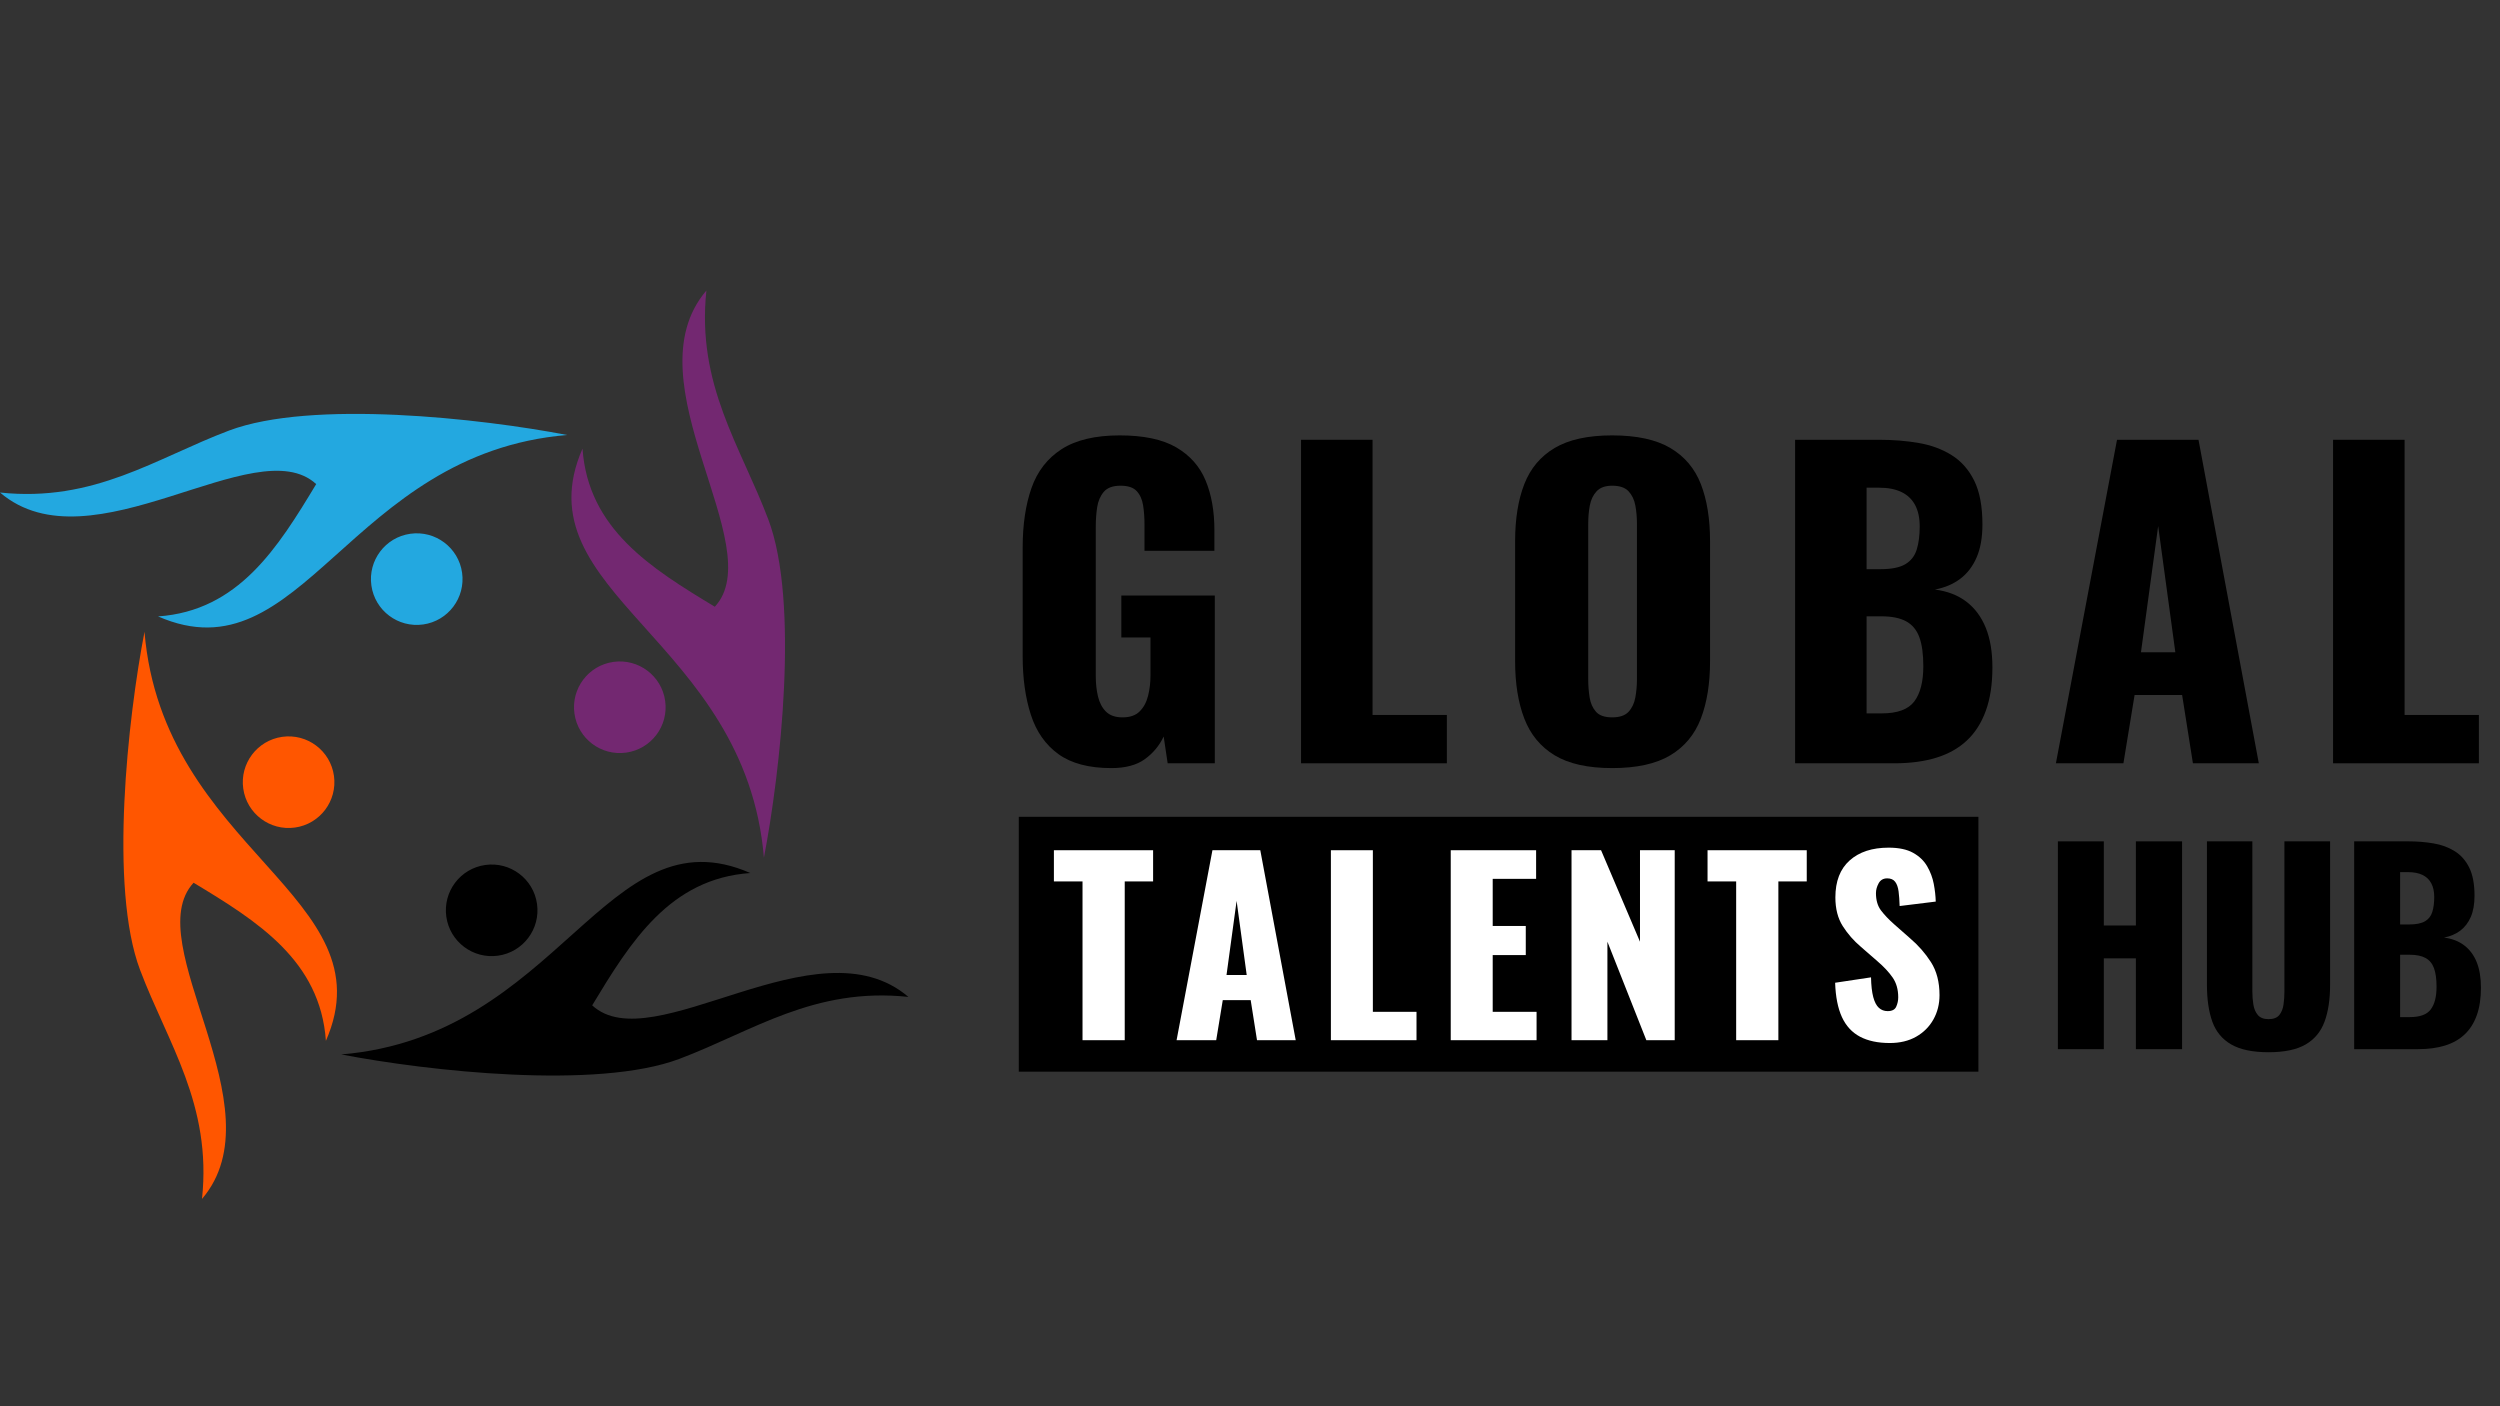 <svg xmlns="http://www.w3.org/2000/svg" xmlns:xlink="http://www.w3.org/1999/xlink" width="1920" zoomAndPan="magnify" viewBox="0 0 1440 810" height="1080" preserveAspectRatio="xMidYMid meet" version="1.0"><rect x="0" y="0" width="1440" height="810" fill="#333333" stroke="none"/><defs><g/><clipPath id="9ed44eca33"><path d="M 586.816 470.477 L 1139.566 470.477 L 1139.566 617.285 L 586.816 617.285 Z M 586.816 470.477 " clip-rule="nonzero"/></clipPath><clipPath id="76e62833ba"><path d="M 329 167.34 L 453 167.34 L 453 495 L 329 495 Z M 329 167.34 " clip-rule="nonzero"/></clipPath><clipPath id="2ebd7f691e"><path d="M 196 496 L 523.5 496 L 523.5 620 L 196 620 Z M 196 496 " clip-rule="nonzero"/></clipPath><clipPath id="1e465056c9"><path d="M 71 363 L 195 363 L 195 690.84 L 71 690.84 Z M 71 363 " clip-rule="nonzero"/></clipPath></defs><g clip-path="url(#9ed44eca33)"><path fill="#000000" d="M 586.816 470.477 L 1139.566 470.477 L 1139.566 617.285 L 586.816 617.285 Z M 586.816 470.477 " fill-opacity="1" fill-rule="nonzero"/></g><g clip-path="url(#76e62833ba)"><path fill="#732871" d="M 360.703 433.5 C 346.27 435.535 332.922 425.504 330.887 411.07 C 328.852 396.637 338.883 383.289 353.316 381.254 C 367.75 379.223 381.098 389.254 383.133 403.688 C 385.184 418.121 375.137 431.469 360.703 433.5 M 406.887 167.34 C 361.984 219.938 443.828 314.695 411.742 349.484 C 374.957 327.293 338.766 304.703 335.527 258.402 C 299.176 341.449 429.473 367.988 440.016 494.02 C 449.594 444.281 460.492 346.801 442.562 299.234 C 426.688 257.141 401.102 221.715 406.887 167.34 Z M 406.887 167.34 " fill-opacity="1" fill-rule="evenodd"/></g><g clip-path="url(#2ebd7f691e)"><path fill="#000000" d="M 257.078 528.039 C 255.047 513.605 265.078 500.258 279.512 498.227 C 293.945 496.191 307.293 506.223 309.324 520.656 C 311.359 535.09 301.328 548.438 286.895 550.469 C 272.48 552.504 259.113 542.473 257.078 528.039 M 523.242 574.223 C 470.641 529.324 375.887 611.168 341.094 579.082 C 363.289 542.297 385.875 506.102 432.18 502.863 C 349.133 466.516 322.594 596.812 196.562 607.355 C 246.301 616.934 343.781 627.832 391.344 609.902 C 433.461 594.027 468.863 568.438 523.242 574.223 Z M 523.242 574.223 " fill-opacity="1" fill-rule="evenodd"/></g><g clip-path="url(#1e465056c9)"><path fill="#ff5600" d="M 162.539 424.418 C 176.973 422.383 190.32 432.414 192.355 446.848 C 194.391 461.281 184.359 474.629 169.926 476.664 C 155.492 478.699 142.145 468.668 140.109 454.234 C 138.078 439.82 148.125 426.473 162.539 424.418 M 116.355 690.582 C 161.258 637.98 79.414 543.223 111.5 508.453 C 148.285 530.645 184.496 553.254 187.715 599.535 C 224.066 516.488 93.77 489.953 83.227 363.918 C 73.648 413.656 62.75 511.137 80.68 558.684 C 96.574 600.801 122.141 636.223 116.355 690.582 Z M 116.355 690.582 " fill-opacity="1" fill-rule="evenodd"/></g><path fill="#23a8e0" d="M 266.164 329.879 C 268.195 344.312 258.164 357.66 243.73 359.695 C 229.297 361.727 215.949 351.699 213.918 337.266 C 211.883 322.832 221.914 309.484 236.348 307.449 C 250.781 305.414 264.129 315.465 266.164 329.879 M 0 283.695 C 52.602 328.598 147.355 246.754 182.129 278.84 C 159.953 315.625 137.348 351.816 91.043 355.055 C 174.09 391.406 200.629 261.109 326.66 250.562 C 276.922 240.988 179.441 230.09 131.898 248.016 C 89.801 263.891 54.379 289.48 0 283.695 Z M 0 283.695 " fill-opacity="1" fill-rule="evenodd"/><g fill="#ffffff" fill-opacity="1"><g transform="translate(605.562, 599.155)"><g><path d="M 17.969 0 L 17.969 -91.453 L 1.484 -91.453 L 1.484 -109.422 L 58.625 -109.422 L 58.625 -91.453 L 42.281 -91.453 L 42.281 0 Z M 17.969 0 "/></g></g></g><g fill="#ffffff" fill-opacity="1"><g transform="translate(674.864, 599.155)"><g><path d="M 2.844 0 L 23.5 -109.422 L 51.062 -109.422 L 71.469 0 L 49.172 0 L 45.531 -23.094 L 29.453 -23.094 L 25.672 0 Z M 31.609 -37.562 L 43.234 -37.562 L 37.422 -80.25 Z M 31.609 -37.562 "/></g></g></g><g fill="#ffffff" fill-opacity="1"><g transform="translate(758.485, 599.155)"><g><path d="M 8.109 0 L 8.109 -109.422 L 32.281 -109.422 L 32.281 -16.344 L 57.422 -16.344 L 57.422 0 Z M 8.109 0 "/></g></g></g><g fill="#ffffff" fill-opacity="1"><g transform="translate(827.517, 599.155)"><g><path d="M 8.109 0 L 8.109 -109.422 L 57.281 -109.422 L 57.281 -92.938 L 32.281 -92.938 L 32.281 -65.797 L 51.328 -65.797 L 51.328 -49.031 L 32.281 -49.031 L 32.281 -16.344 L 57.547 -16.344 L 57.547 0 Z M 8.109 0 "/></g></g></g><g fill="#ffffff" fill-opacity="1"><g transform="translate(897.089, 599.155)"><g><path d="M 8.109 0 L 8.109 -109.422 L 25.125 -109.422 L 47.547 -56.734 L 47.547 -109.422 L 67.547 -109.422 L 67.547 0 L 51.203 0 L 28.781 -56.734 L 28.781 0 Z M 8.109 0 "/></g></g></g><g fill="#ffffff" fill-opacity="1"><g transform="translate(982.061, 599.155)"><g><path d="M 17.969 0 L 17.969 -91.453 L 1.484 -91.453 L 1.484 -109.422 L 58.625 -109.422 L 58.625 -91.453 L 42.281 -91.453 L 42.281 0 Z M 17.969 0 "/></g></g></g><g fill="#ffffff" fill-opacity="1"><g transform="translate(1051.363, 599.155)"><g><path d="M 37.156 1.625 C 30.312 1.625 24.594 0.41 20 -2.016 C 15.406 -4.453 11.938 -8.211 9.594 -13.297 C 7.25 -18.391 5.941 -24.988 5.672 -33.094 L 26.344 -36.203 C 26.438 -31.523 26.863 -27.742 27.625 -24.859 C 28.395 -21.973 29.477 -19.898 30.875 -18.641 C 32.27 -17.379 33.957 -16.75 35.938 -16.75 C 38.457 -16.75 40.098 -17.602 40.859 -19.312 C 41.629 -21.031 42.016 -22.832 42.016 -24.719 C 42.016 -29.227 40.93 -33.035 38.766 -36.141 C 36.609 -39.242 33.68 -42.375 29.984 -45.531 L 20.531 -53.766 C 16.383 -57.273 12.895 -61.258 10.062 -65.719 C 7.227 -70.176 5.812 -75.691 5.812 -82.266 C 5.812 -91.547 8.555 -98.641 14.047 -103.547 C 19.547 -108.453 27.02 -110.906 36.469 -110.906 C 42.32 -110.906 47.023 -109.914 50.578 -107.938 C 54.141 -105.957 56.844 -103.367 58.688 -100.172 C 60.539 -96.973 61.805 -93.594 62.484 -90.031 C 63.16 -86.477 63.539 -83.082 63.625 -79.844 L 42.828 -77.281 C 42.734 -80.52 42.531 -83.332 42.219 -85.719 C 41.906 -88.102 41.25 -89.945 40.25 -91.25 C 39.258 -92.562 37.734 -93.219 35.672 -93.219 C 33.41 -93.219 31.766 -92.27 30.734 -90.375 C 29.703 -88.488 29.188 -86.598 29.188 -84.703 C 29.188 -80.648 30.148 -77.336 32.078 -74.766 C 34.016 -72.203 36.562 -69.523 39.719 -66.734 L 48.766 -58.766 C 53.535 -54.711 57.566 -50.117 60.859 -44.984 C 64.148 -39.848 65.797 -33.5 65.797 -25.938 C 65.797 -20.801 64.625 -16.141 62.281 -11.953 C 59.938 -7.766 56.625 -4.453 52.344 -2.016 C 48.07 0.41 43.008 1.625 37.156 1.625 Z M 37.156 1.625 "/></g></g></g><g fill="#000000" fill-opacity="1"><g transform="translate(577.791, 439.657)"><g><path d="M 62.344 2.766 C 49.457 2.766 39.297 0.082 31.859 -5.281 C 24.422 -10.656 19.129 -18.211 15.984 -27.953 C 12.836 -37.691 11.266 -48.926 11.266 -61.656 L 11.266 -124.234 C 11.266 -137.422 12.953 -148.844 16.328 -158.5 C 19.703 -168.164 25.492 -175.645 33.703 -180.938 C 41.91 -186.227 53.066 -188.875 67.172 -188.875 C 80.984 -188.875 91.836 -186.57 99.734 -181.969 C 107.629 -177.375 113.266 -171.008 116.641 -162.875 C 120.016 -154.75 121.703 -145.242 121.703 -134.359 L 121.703 -122.391 L 81.438 -122.391 L 81.438 -137.578 C 81.438 -141.566 81.164 -145.25 80.625 -148.625 C 80.094 -152 78.867 -154.719 76.953 -156.781 C 75.035 -158.852 71.93 -159.891 67.641 -159.891 C 63.191 -159.891 59.969 -158.703 57.969 -156.328 C 55.977 -153.953 54.711 -151 54.172 -147.469 C 53.641 -143.938 53.375 -140.254 53.375 -136.422 L 53.375 -50.156 C 53.375 -46.008 53.797 -42.133 54.641 -38.531 C 55.484 -34.926 57.016 -32.008 59.234 -29.781 C 61.461 -27.562 64.645 -26.453 68.781 -26.453 C 73.082 -26.453 76.379 -27.602 78.672 -29.906 C 80.973 -32.207 82.582 -35.195 83.5 -38.875 C 84.426 -42.562 84.891 -46.473 84.891 -50.609 L 84.891 -72.469 L 68.094 -72.469 L 68.094 -96.625 L 121.938 -96.625 L 121.938 0 L 94.781 0 L 92.484 -15.422 C 90.023 -10.203 86.422 -5.863 81.672 -2.406 C 76.922 1.039 70.477 2.766 62.344 2.766 Z M 62.344 2.766 "/></g></g></g><g fill="#000000" fill-opacity="1"><g transform="translate(735.605, 439.657)"><g><path d="M 13.797 0 L 13.797 -186.344 L 54.984 -186.344 L 54.984 -27.844 L 97.781 -27.844 L 97.781 0 Z M 13.797 0 "/></g></g></g><g fill="#000000" fill-opacity="1"><g transform="translate(861.442, 439.657)"><g><path d="M 67.172 2.766 C 53.223 2.766 42.18 0.312 34.047 -4.594 C 25.922 -9.508 20.094 -16.566 16.562 -25.766 C 13.031 -34.973 11.266 -45.941 11.266 -58.672 L 11.266 -127.922 C 11.266 -140.797 13.031 -151.758 16.562 -160.812 C 20.094 -169.863 25.922 -176.801 34.047 -181.625 C 42.18 -186.457 53.223 -188.875 67.172 -188.875 C 81.285 -188.875 92.441 -186.457 100.641 -181.625 C 108.848 -176.801 114.719 -169.863 118.25 -160.812 C 121.781 -151.758 123.547 -140.797 123.547 -127.922 L 123.547 -58.672 C 123.547 -45.941 121.781 -34.973 118.25 -25.766 C 114.719 -16.566 108.848 -9.508 100.641 -4.594 C 92.441 0.312 81.285 2.766 67.172 2.766 Z M 67.172 -26.453 C 71.473 -26.453 74.617 -27.523 76.609 -29.672 C 78.609 -31.828 79.91 -34.586 80.516 -37.953 C 81.129 -41.328 81.438 -44.781 81.438 -48.312 L 81.438 -138.031 C 81.438 -141.719 81.129 -145.207 80.516 -148.5 C 79.91 -151.801 78.609 -154.523 76.609 -156.672 C 74.617 -158.816 71.473 -159.891 67.172 -159.891 C 63.191 -159.891 60.203 -158.816 58.203 -156.672 C 56.211 -154.523 54.91 -151.801 54.297 -148.5 C 53.68 -145.207 53.375 -141.719 53.375 -138.031 L 53.375 -48.312 C 53.375 -44.781 53.641 -41.328 54.172 -37.953 C 54.711 -34.586 55.941 -31.828 57.859 -29.672 C 59.773 -27.523 62.879 -26.453 67.172 -26.453 Z M 67.172 -26.453 "/></g></g></g><g fill="#000000" fill-opacity="1"><g transform="translate(1020.176, 439.657)"><g><path d="M 13.797 0 L 13.797 -186.344 L 62.344 -186.344 C 70.32 -186.344 77.875 -185.727 85 -184.5 C 92.133 -183.281 98.461 -180.941 103.984 -177.484 C 109.504 -174.035 113.836 -169.129 116.984 -162.766 C 120.129 -156.398 121.703 -148.004 121.703 -137.578 C 121.703 -130.055 120.586 -123.727 118.359 -118.594 C 116.141 -113.457 113 -109.352 108.938 -106.281 C 104.875 -103.219 100.004 -101.148 94.328 -100.078 C 101.535 -99.16 107.594 -96.82 112.5 -93.062 C 117.406 -89.301 121.125 -84.273 123.656 -77.984 C 126.188 -71.703 127.453 -64.113 127.453 -55.219 C 127.453 -45.551 126.188 -37.227 123.656 -30.25 C 121.125 -23.27 117.477 -17.555 112.719 -13.109 C 107.969 -8.66 102.102 -5.363 95.125 -3.219 C 88.145 -1.07 80.133 0 71.094 0 Z M 54.984 -28.75 L 63.734 -28.75 C 72.773 -28.75 79.02 -31.051 82.469 -35.656 C 85.926 -40.258 87.656 -47.008 87.656 -55.906 C 87.656 -62.957 86.883 -68.551 85.344 -72.688 C 83.812 -76.832 81.281 -79.863 77.75 -81.781 C 74.227 -83.695 69.477 -84.656 63.5 -84.656 L 54.984 -84.656 Z M 54.984 -111.812 L 63.031 -111.812 C 69.32 -111.812 74.078 -112.77 77.297 -114.688 C 80.516 -116.602 82.695 -119.398 83.844 -123.078 C 85 -126.766 85.578 -131.211 85.578 -136.422 C 85.578 -141.328 84.695 -145.43 82.938 -148.734 C 81.176 -152.035 78.566 -154.531 75.109 -156.219 C 71.66 -157.906 67.328 -158.75 62.109 -158.75 L 54.984 -158.75 Z M 54.984 -111.812 "/></g></g></g><g fill="#000000" fill-opacity="1"><g transform="translate(1179.37, 439.657)"><g><path d="M 4.828 0 L 40.031 -186.344 L 86.969 -186.344 L 121.703 0 L 83.75 0 L 77.531 -39.344 L 50.156 -39.344 L 43.719 0 Z M 53.828 -63.953 L 73.625 -63.953 L 63.734 -136.656 Z M 53.828 -63.953 "/></g></g></g><g fill="#000000" fill-opacity="1"><g transform="translate(1330.052, 439.657)"><g><path d="M 13.797 0 L 13.797 -186.344 L 54.984 -186.344 L 54.984 -27.844 L 97.781 -27.844 L 97.781 0 Z M 13.797 0 "/></g></g></g><g fill="#000000" fill-opacity="1"><g transform="translate(1176.029, 604.32)"><g><path d="M 9.312 0 L 9.312 -119.703 L 35.766 -119.703 L 35.766 -71.234 L 54.234 -71.234 L 54.234 -119.703 L 80.844 -119.703 L 80.844 0 L 54.234 0 L 54.234 -52.312 L 35.766 -52.312 L 35.766 0 Z M 9.312 0 "/></g></g></g><g fill="#000000" fill-opacity="1"><g transform="translate(1263.215, 604.32)"><g><path d="M 43.453 1.766 C 34.285 1.766 27.113 0.266 21.938 -2.734 C 16.77 -5.734 13.148 -10.113 11.078 -15.875 C 9.016 -21.645 7.984 -28.719 7.984 -37.094 L 7.984 -119.703 L 34.141 -119.703 L 34.141 -33.109 C 34.141 -30.641 34.332 -28.172 34.719 -25.703 C 35.113 -23.242 35.977 -21.227 37.312 -19.656 C 38.645 -18.082 40.691 -17.297 43.453 -17.297 C 46.305 -17.297 48.375 -18.082 49.656 -19.656 C 50.938 -21.227 51.75 -23.242 52.094 -25.703 C 52.438 -28.172 52.609 -30.641 52.609 -33.109 L 52.609 -119.703 L 78.922 -119.703 L 78.922 -37.094 C 78.922 -28.719 77.859 -21.645 75.734 -15.875 C 73.617 -10.113 70 -5.734 64.875 -2.734 C 59.75 0.266 52.609 1.766 43.453 1.766 Z M 43.453 1.766 "/></g></g></g><g fill="#000000" fill-opacity="1"><g transform="translate(1347.151, 604.32)"><g><path d="M 8.859 0 L 8.859 -119.703 L 40.047 -119.703 C 45.172 -119.703 50.023 -119.305 54.609 -118.516 C 59.191 -117.734 63.254 -116.234 66.797 -114.016 C 70.348 -111.797 73.129 -108.641 75.141 -104.547 C 77.16 -100.461 78.172 -95.07 78.172 -88.375 C 78.172 -83.539 77.457 -79.473 76.031 -76.172 C 74.602 -72.879 72.582 -70.242 69.969 -68.266 C 67.363 -66.297 64.238 -64.969 60.594 -64.281 C 65.219 -63.688 69.109 -62.18 72.266 -59.766 C 75.422 -57.359 77.812 -54.133 79.438 -50.094 C 81.062 -46.051 81.875 -41.176 81.875 -35.469 C 81.875 -29.258 81.062 -23.91 79.438 -19.422 C 77.812 -14.941 75.469 -11.273 72.406 -8.422 C 69.352 -5.566 65.586 -3.445 61.109 -2.062 C 56.629 -0.688 51.484 0 45.672 0 Z M 35.312 -18.469 L 40.938 -18.469 C 46.75 -18.469 50.758 -19.945 52.969 -22.906 C 55.188 -25.863 56.297 -30.195 56.297 -35.906 C 56.297 -40.438 55.801 -44.031 54.812 -46.688 C 53.832 -49.352 52.207 -51.301 49.938 -52.531 C 47.676 -53.77 44.625 -54.391 40.781 -54.391 L 35.312 -54.391 Z M 35.312 -71.828 L 40.484 -71.828 C 44.523 -71.828 47.582 -72.441 49.656 -73.672 C 51.727 -74.898 53.129 -76.695 53.859 -79.062 C 54.598 -81.426 54.969 -84.285 54.969 -87.641 C 54.969 -90.785 54.398 -93.414 53.266 -95.531 C 52.141 -97.656 50.469 -99.258 48.25 -100.344 C 46.031 -101.426 43.25 -101.969 39.906 -101.969 L 35.312 -101.969 Z M 35.312 -71.828 "/></g></g></g></svg>